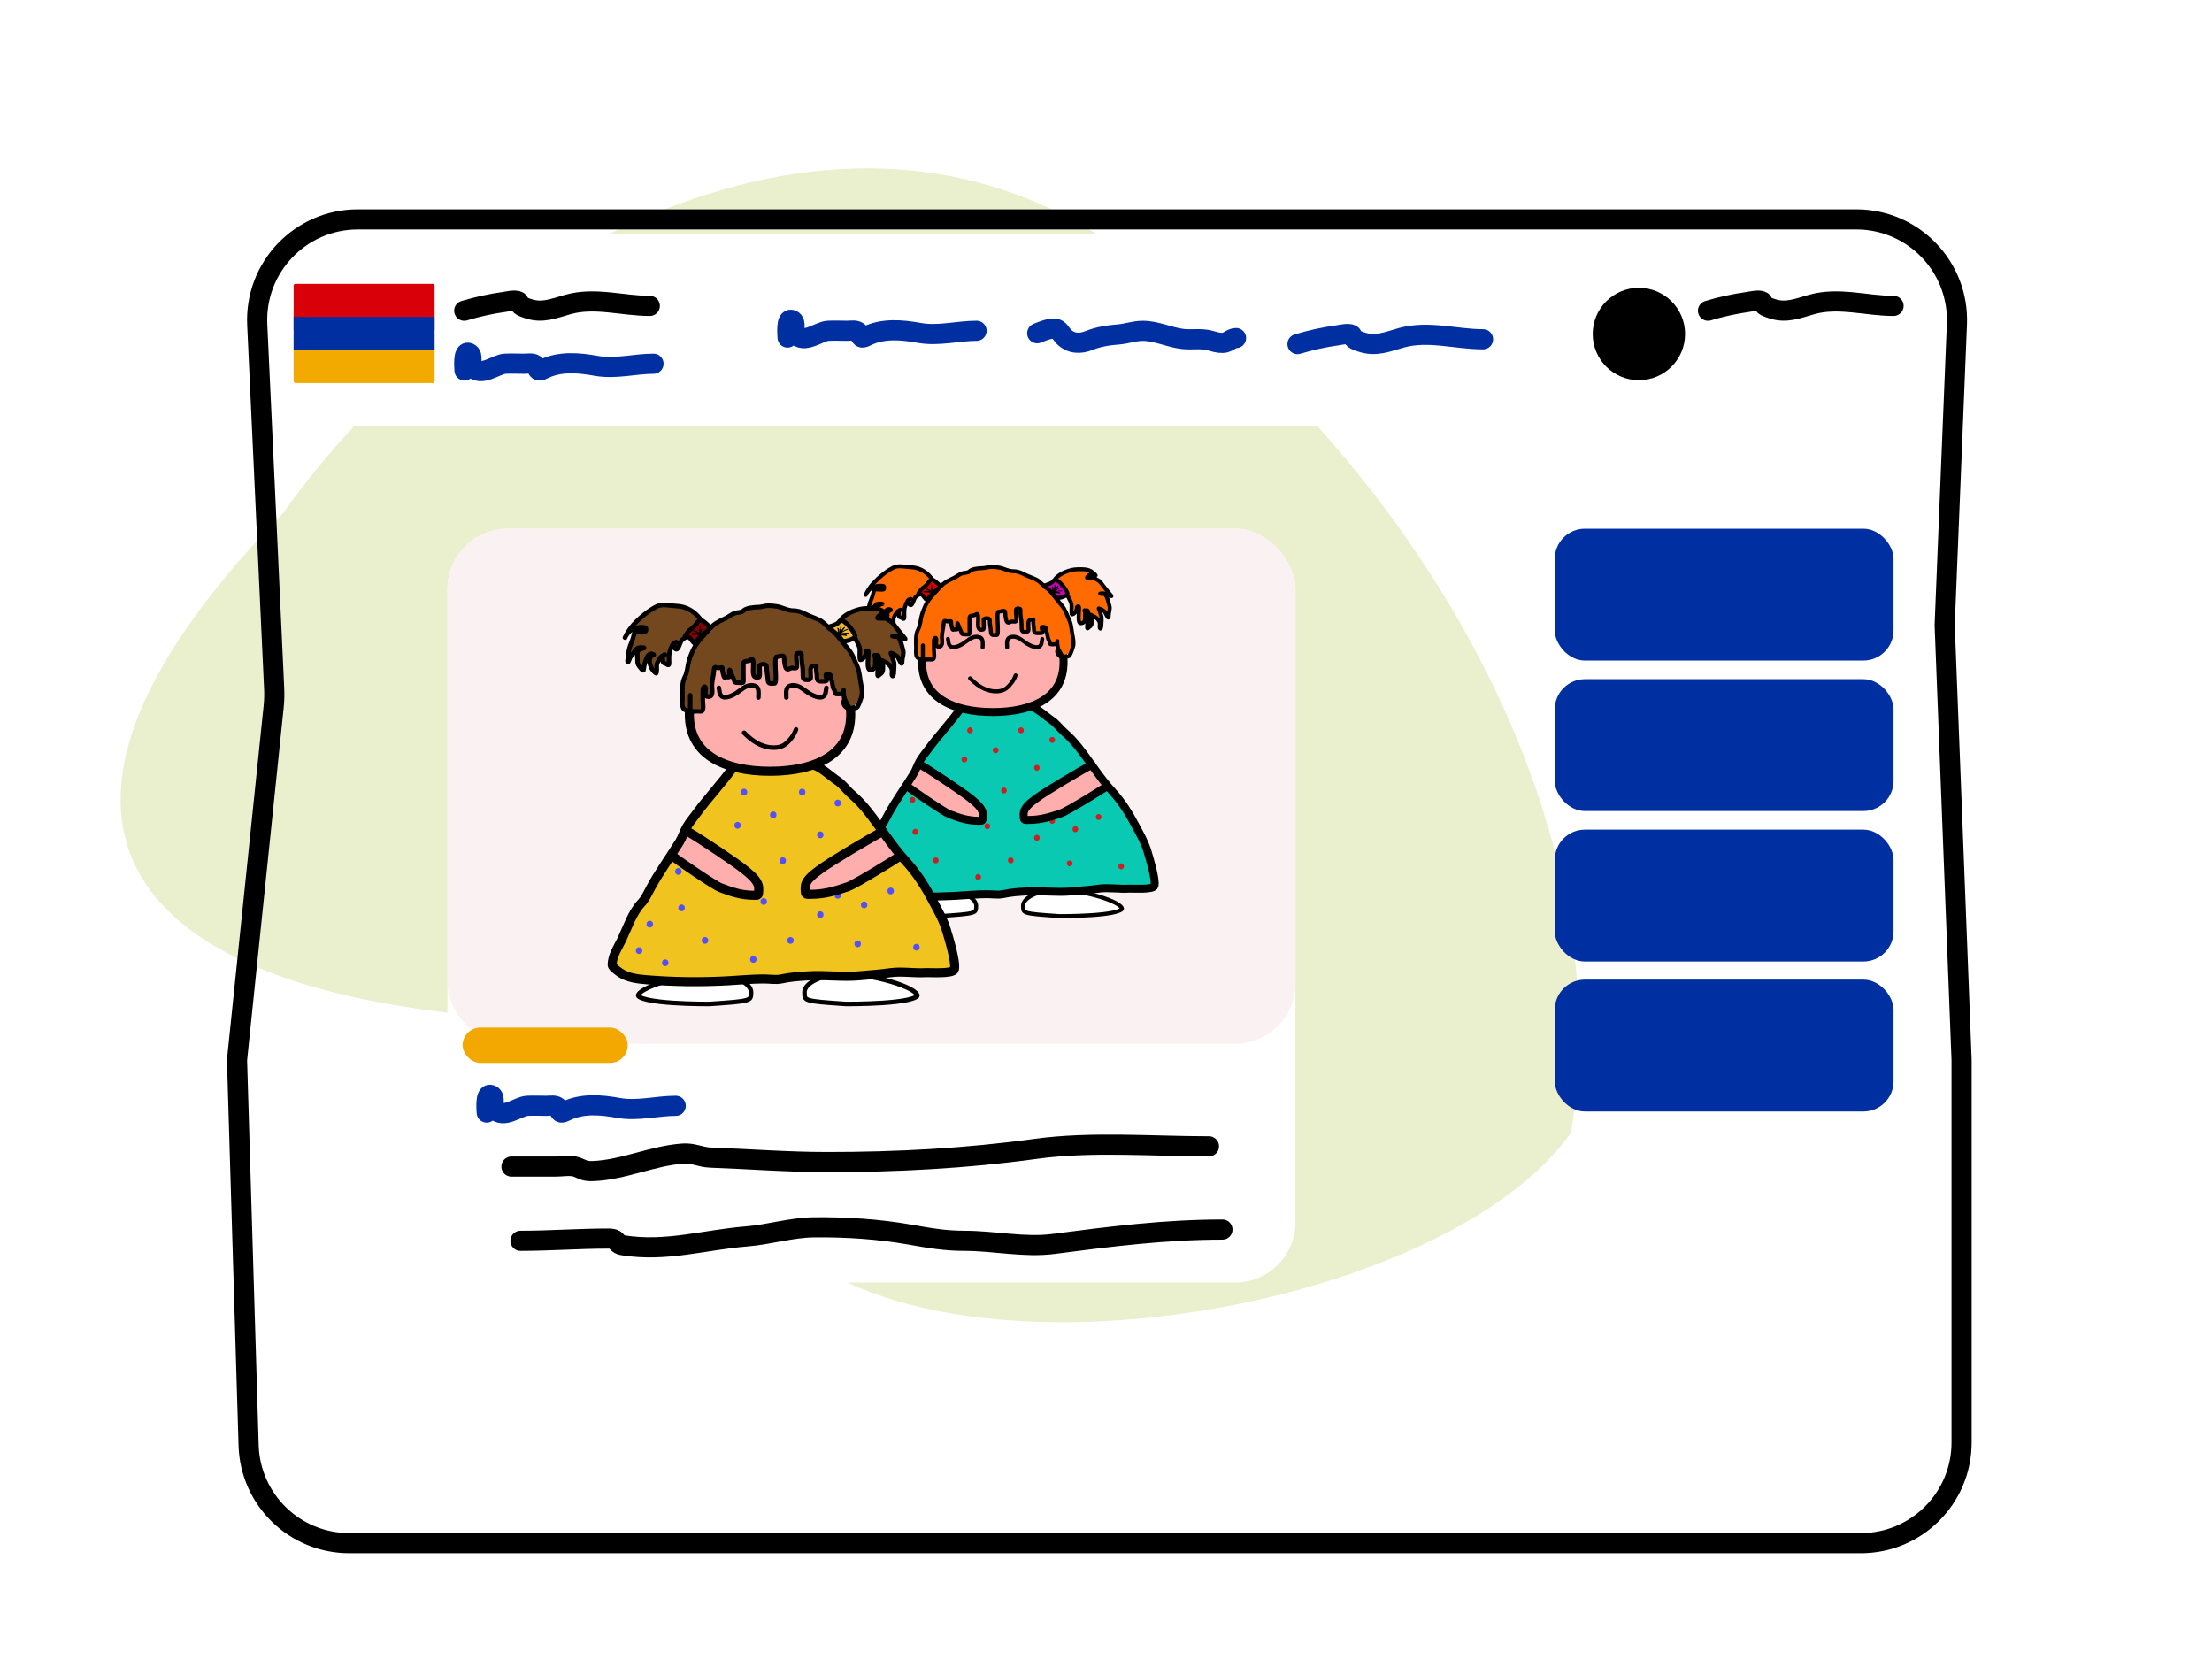 <svg width="264" height="199" viewBox="0 0 264 199" fill="none" xmlns="http://www.w3.org/2000/svg">
<mask id="mask0" style="mask-type:alpha" maskUnits="userSpaceOnUse" x="0" y="0" width="264" height="199">
<rect x="0.819" y="0.988" width="262.604" height="197.024" fill="#C4C4C4"/>
</mask>
<g mask="url(#mask0)">
<path d="M33.795 61.223C53.448 33.408 98.096 4.666 133.471 29.661C168.847 54.655 193.78 97.548 187.483 135.195C167.831 163.01 72.576 172.181 88.515 121.512C20.868 125.281 -7.859 103.954 33.795 61.223Z" fill="#BCCB5F" fill-opacity="0.31"/>
<g filter="url(#filter0_d)">
<path d="M32.241 32.05L39.051 26.701H225.22L233.325 32V49.611H31.336V37.296L32.241 32.05Z" fill="white"/>
</g>
<path d="M232.098 74.547L232.096 74.595L232.098 74.643L234.114 126.494V172.152C234.114 178.789 228.733 184.17 222.096 184.17H41.684C35.188 184.17 29.868 179.007 29.672 172.514L28.287 126.514L32.659 84.352C32.733 83.636 32.754 82.915 32.721 82.195L30.701 38.759C30.382 31.911 35.849 26.184 42.705 26.184H221.548C228.377 26.184 233.833 31.866 233.556 38.689L232.098 74.547Z" stroke="black" stroke-width="2.403"/>
<rect x="185.556" y="81.055" width="40.439" height="15.74" rx="3.605" fill="#002FA1"/>
<rect x="185.556" y="63.097" width="40.439" height="15.74" rx="3.605" fill="#002FA1"/>
<rect x="185.556" y="99.014" width="40.439" height="15.74" rx="3.605" fill="#002FA1"/>
<rect x="185.556" y="116.914" width="40.439" height="15.74" rx="3.605" fill="#002FA1"/>
<rect x="53.405" y="63.097" width="101.205" height="89.973" rx="7.21" fill="white"/>
<rect x="53.405" y="63.097" width="101.205" height="61.478" rx="7.21" fill="#FAF2F2"/>
<path d="M116.507 108.1C116.507 108.401 116.489 108.563 116.431 108.673C116.383 108.764 116.287 108.854 116.019 108.936C115.745 109.019 115.333 109.081 114.704 109.14C114.142 109.194 113.422 109.244 112.496 109.308C112.395 109.315 112.293 109.323 112.188 109.33L112.173 109.33L112.109 109.33C112.053 109.331 111.97 109.331 111.865 109.331C111.654 109.33 111.353 109.329 110.991 109.323C110.267 109.311 109.304 109.284 108.341 109.22C107.377 109.155 106.423 109.055 105.715 108.9C105.359 108.822 105.081 108.733 104.897 108.637C104.697 108.532 104.692 108.464 104.692 108.461C104.692 108.404 104.724 108.312 104.853 108.183C104.978 108.057 105.17 107.921 105.425 107.782C105.933 107.504 106.647 107.234 107.451 106.998C109.059 106.525 110.971 106.201 112.197 106.201C113.426 106.201 114.527 106.436 115.312 106.805C116.116 107.182 116.507 107.656 116.507 108.1Z" fill="white" stroke="black" stroke-width="0.475"/>
<path d="M122.097 108.1C122.097 108.401 122.115 108.563 122.173 108.673C122.221 108.764 122.317 108.854 122.585 108.936C122.859 109.019 123.271 109.081 123.9 109.14C124.462 109.194 125.183 109.244 126.109 109.308C126.209 109.315 126.311 109.323 126.416 109.33L126.431 109.33L126.495 109.33C126.551 109.331 126.634 109.331 126.739 109.331C126.95 109.33 127.251 109.329 127.613 109.323C128.337 109.311 129.3 109.284 130.263 109.22C131.228 109.155 132.181 109.055 132.889 108.9C133.245 108.822 133.523 108.733 133.707 108.637C133.907 108.532 133.912 108.464 133.912 108.461C133.912 108.404 133.88 108.312 133.752 108.183C133.626 108.057 133.434 107.921 133.179 107.782C132.671 107.504 131.957 107.234 131.153 106.998C129.545 106.525 127.633 106.201 126.407 106.201C125.178 106.201 124.077 106.436 123.292 106.805C122.488 107.182 122.097 107.656 122.097 108.1Z" fill="white" stroke="black" stroke-width="0.475"/>
<path d="M110.186 90.306L114.604 84.522L118.942 85.164L122.878 84.522L127.537 87.655L131.474 93.198L136.053 99.062L137.659 103.962V105.971H133.964L123.681 106.453L111.39 107.015H104.562L101.992 105.328L103.438 101.472L105.767 97.777L108.82 93.198L110.186 90.306Z" fill="#09C9B2"/>
<path d="M114.177 97.51L108.149 93.812L109.064 92.505L109.874 91.329L116.713 95.965L117.587 97.161L116.887 98.064L114.177 97.51Z" fill="#FFAEAE"/>
<path d="M126.936 79.033C126.936 81.165 126.023 82.621 124.543 83.567C123.036 84.531 120.909 84.982 118.493 84.982C116.078 84.982 113.951 84.531 112.443 83.567C110.964 82.621 110.05 81.165 110.05 79.033C110.05 74.733 113.799 71.191 118.493 71.191C123.188 71.191 126.936 74.733 126.936 79.033Z" fill="#FFAEAE" stroke="black" stroke-width="0.95"/>
<path d="M117.276 77.264C117.276 76.879 117.396 76.229 116.941 76.057C116.378 75.844 115.85 76.146 115.414 76.479C115.109 76.712 114.795 76.935 114.438 77.081C114.197 77.18 113.784 77.319 113.528 77.19C113.152 77.002 113.223 76.587 113.138 76.248" stroke="black" stroke-width="0.475" stroke-linecap="round"/>
<path d="M120.2 77.264C120.2 76.879 120.078 76.229 120.54 76.057C121.11 75.844 121.646 76.146 122.088 76.479C122.396 76.712 122.715 76.935 123.077 77.081C123.32 77.18 123.739 77.319 123.998 77.19C124.379 77.002 124.307 76.587 124.393 76.248" stroke="black" stroke-width="0.475" stroke-linecap="round"/>
<path d="M115.776 80.956C116.443 81.623 117.202 82.209 118.145 82.424C118.785 82.571 119.573 82.568 120.108 82.14C120.567 81.773 121.022 81.172 121.21 80.605" stroke="black" stroke-width="0.475" stroke-linecap="round"/>
<path d="M111.169 69.087L109.821 70.57L109.332 71.21L109.096 71.85L108.608 72.272L108.271 71.85L108.018 72.272L107.917 73.856L107.277 73.569L107.159 72.963L106.771 73.384L106.569 74.648L106.013 74.024L105.844 72.845L105.17 74.378L104.597 73.721V72.272L103.603 73.047L104.328 70.57L104.126 69.93L104.682 69.087L106.889 67.688H108.271L110.091 68.008L111.169 69.087Z" fill="#FF6B00"/>
<path d="M111.56 78.49V76.11L111.925 77.217L112.426 76.945V75.807L112.739 74.106H113.407L113.616 75.129H114.117L114.346 74.461L114.973 75.807L115.682 75.591L115.787 73.522L116.705 73.376L116.601 74.461L117.013 75.288L117.316 74.768L117.575 73.86H118.008L118.397 75.807H119.176V72.994L119.869 72.778L120.301 74.292L121.21 73.86V72.778L121.686 72.431L121.989 75.288H122.725V73.86H123.244L123.634 75.288L124.283 75.591V74.768H124.759L125.408 76.716H126.187L126.966 78.187L128.004 77.841V76.37L127.572 73.643L125.884 71.003L124.283 69.532L121.989 68.364L119.176 67.585L116.537 67.844L113.464 69.056L110.694 71.566L109.31 75.591L109.613 78.49H111.56Z" fill="#FF6B00"/>
<path d="M131.052 69.231L132.449 70.911H131.983L132.449 72.51L132.267 73.481L131.842 72.853H131.396V74.594L131.174 74.047L130.243 73.481L130.445 74.594L129.757 75.019L129.919 72.853L129.535 72.732L129.292 74.371L128.847 74.27L128.705 72.51L128.017 73.238L127.916 72.085L127.389 70.789L126.661 69.676L125.811 69.231L126.985 68.3L129.292 67.855L130.445 68.3L130.243 68.887L131.052 69.231Z" fill="#FF6B00"/>
<path d="M110.142 77.029C110.142 77.626 110.142 78.223 110.142 78.819C110.142 79.094 110.198 78.823 110.403 78.754C110.661 78.668 110.971 78.714 111.241 78.714C111.64 78.714 111.461 77.902 111.461 77.578C111.461 77.203 111.439 76.819 111.461 76.443C111.478 76.143 111.754 75.946 111.754 76.37C111.754 76.751 111.595 77.176 112.047 77.176C112.604 77.176 112.413 76.465 112.413 76.04C112.413 75.474 112.602 74.947 112.632 74.393C112.66 73.904 112.829 74.173 113.178 74.173C113.309 74.173 113.511 74.037 113.511 74.214C113.511 74.456 113.526 74.624 113.601 74.848C113.638 74.959 113.676 75.257 113.82 75.141C113.9 75.078 114.207 75.197 114.239 75.084C114.281 74.938 114.177 74.114 114.333 74.466C114.447 74.722 114.507 74.984 114.646 75.235C114.852 75.605 114.638 75.711 115.179 75.711C115.289 75.711 115.7 75.78 115.708 75.638C115.721 75.409 115.708 75.175 115.708 74.946C115.708 74.554 115.708 74.162 115.708 73.77C115.708 73.313 116.15 73.571 116.424 73.351C116.827 73.029 116.734 73.771 116.734 73.99C116.734 74.583 116.59 75.339 117.352 75.121C117.479 75.085 117.385 74.097 117.393 73.953C117.402 73.778 118.125 73.655 118.125 74.027C118.125 74.516 118.244 75.003 118.271 75.491C118.294 75.89 118.666 75.784 118.967 75.784C119.314 75.784 118.829 73.001 119.191 73.001C119.381 73.001 119.754 72.844 119.915 72.936C120.003 72.986 119.975 73.522 120.013 73.644C120.061 73.8 120.069 74.311 120.359 74.311C120.505 74.311 120.632 74.173 120.798 74.173C120.889 74.173 121.192 74.222 121.258 74.157C121.433 73.982 121.069 72.686 121.351 72.639C121.481 72.618 121.787 72.574 121.787 72.745C121.787 73.075 121.785 73.392 121.844 73.717C121.92 74.135 121.933 74.553 121.933 74.979C121.933 75.347 122.061 75.418 122.409 75.418C122.862 75.418 122.739 75.156 122.739 74.759C122.739 74.339 122.645 73.953 123.142 73.953C123.379 73.953 123.352 73.927 123.329 74.112C123.288 74.439 123.398 74.737 123.398 75.052C123.398 75.637 123.618 75.564 124.167 75.564C124.758 75.564 124.165 75.049 124.366 74.848C124.446 74.769 124.724 74.84 124.789 74.905C124.919 75.035 124.828 75.229 124.899 75.385C125.037 75.688 125.019 76.218 125.212 76.46C125.255 76.513 125.298 76.738 125.302 76.809C125.311 76.965 125.899 76.883 126.034 76.883C126.263 76.883 126.181 76.12 126.181 76.736C126.181 76.969 126.342 77.554 126.221 77.623C126.081 77.704 126.254 78.113 126.364 78.201C126.495 78.306 126.51 78.347 126.693 78.347C126.911 78.347 127.525 78.453 127.646 78.242C127.843 77.896 127.953 77.535 128.069 77.159C128.183 76.788 128.091 76.216 128.012 75.857C127.886 75.292 127.876 74.59 127.641 74.063C127.38 73.476 127.126 72.709 126.693 72.228C126.452 71.96 126.257 71.665 126.018 71.39C125.689 71.011 125.283 70.387 124.863 70.117C124.432 69.84 124.123 69.387 123.654 69.16C123.18 68.931 122.668 68.77 122.21 68.534C121.743 68.293 121.381 68.168 120.867 68.168C120.323 68.168 119.783 67.828 119.236 67.737C118.925 67.685 118.623 67.655 118.308 67.655C117.962 67.655 117.646 67.792 117.319 67.802C116.864 67.815 116.027 67.857 115.68 68.204C115.501 68.383 115.123 68.342 114.866 68.42C114.491 68.534 114.218 68.787 113.877 68.957C113.464 69.164 112.923 69.398 112.559 69.71C112.128 70.079 111.777 70.54 111.387 70.951C111.057 71.3 110.678 71.798 110.472 72.232C110.261 72.678 110.103 73.069 109.98 73.546C109.856 74.026 109.831 74.66 109.593 75.088C109.228 75.746 109.337 76.623 109.337 77.359C109.337 78.075 109.184 78.64 110.069 78.64" stroke="black" stroke-width="0.475" stroke-linecap="round"/>
<path d="M125.961 69.066C126.466 68.425 127.761 67.938 128.578 67.938C129.206 67.938 129.911 67.876 130.408 68.323C130.481 68.389 130.917 68.754 130.712 68.645C130.521 68.544 130.06 68.511 129.907 68.703C129.682 68.984 129.619 68.985 130.068 68.985C130.202 68.985 130.336 68.985 130.47 68.985C130.734 68.985 130.78 69.131 130.994 69.227C131.323 69.373 131.504 69.725 131.719 69.987C132.023 70.359 132.309 70.734 132.627 71.097C132.779 71.271 132.187 70.918 131.956 70.918C131.744 70.918 131.113 70.837 131.325 70.837C131.438 70.837 131.738 70.78 131.821 70.855C132.171 71.17 132.288 71.918 132.421 72.349C132.515 72.657 132.322 73.116 132.322 73.45C132.322 74.104 132.022 73.308 131.902 73.092C131.766 72.848 131.402 72.708 131.164 72.613C131.047 72.567 131.253 72.849 131.28 72.971C131.307 73.092 131.345 73.265 131.396 73.378C131.56 73.739 131.437 74.394 131.437 74.783C131.437 74.816 131.373 75.086 131.294 75.007C131.196 74.909 131.284 74.491 131.258 74.362C131.175 73.958 130.785 73.652 130.43 73.495C130.335 73.452 130.078 73.264 130.193 73.495C130.288 73.684 130.309 73.808 130.309 74.018C130.309 74.368 130.334 74.641 129.987 74.846C129.881 74.908 129.754 75.147 129.746 74.863C129.733 74.422 129.907 74.014 129.907 73.575C129.907 73.346 129.944 73.101 129.826 72.895C129.757 72.775 129.539 72.908 129.441 72.832C129.392 72.794 129.502 73.091 129.504 73.154C129.51 73.327 129.504 73.501 129.504 73.674C129.504 74.081 129.425 74.38 128.981 74.38C128.585 74.38 128.779 73.091 128.779 72.752C128.779 72.659 128.835 72.375 128.699 72.367C128.457 72.353 128.559 72.597 128.497 72.77C128.427 72.967 128.192 73.325 127.938 73.325C127.852 73.325 127.894 72.438 127.894 72.287C127.894 71.891 127.58 71.418 127.41 71.079" stroke="black" stroke-width="0.475" stroke-linecap="round"/>
<path d="M125.986 69.09L127.389 70.745L127.331 71.161L126.121 71.383L124.767 69.913L125.986 69.09Z" fill="#CF00BA"/>
<path d="M124.673 69.871C124.932 69.769 125.461 69.65 125.639 69.428C125.837 69.18 125.948 69.122 126.22 69.307C126.675 69.616 127.166 70.247 127.392 70.757C127.559 71.131 126.182 71.517 126.059 71.32C125.805 70.914 125.105 70.248 124.673 70.032" stroke="black" stroke-width="0.475" stroke-linecap="round"/>
<path d="M125.686 70.598C125.72 70.499 125.794 70.415 125.841 70.322C125.897 70.209 125.918 70.091 125.927 69.966C125.93 69.925 125.93 69.885 125.93 69.844C125.93 69.837 125.924 69.821 125.924 69.838" stroke="black" stroke-width="0.095" stroke-linecap="round"/>
<path d="M125.715 70.621C125.844 70.444 125.996 70.284 126.13 70.111C126.139 70.099 126.257 69.932 126.261 69.936" stroke="black" stroke-width="0.095" stroke-linecap="round"/>
<path d="M125.739 70.615C126.015 70.417 126.298 70.22 126.627 70.122" stroke="black" stroke-width="0.095" stroke-linecap="round"/>
<path d="M125.774 70.592C125.85 70.588 125.927 70.575 126.003 70.566C126.157 70.548 126.311 70.532 126.466 70.525C126.552 70.521 126.639 70.522 126.725 70.522" stroke="black" stroke-width="0.095" stroke-linecap="round"/>
<path d="M125.768 70.627C125.928 70.624 126.077 70.644 126.23 70.693C126.302 70.716 126.384 70.739 126.447 70.783" stroke="black" stroke-width="0.095" stroke-linecap="round"/>
<path d="M125.686 70.569C125.673 70.48 125.682 70.388 125.68 70.298C125.68 70.262 125.687 70.202 125.669 70.168C125.664 70.16 125.658 70.156 125.655 70.145C125.65 70.129 125.647 70.076 125.634 70.07" stroke="black" stroke-width="0.095" stroke-linecap="round"/>
<path d="M111.144 68.985C110.534 68.232 109.733 67.733 108.728 67.697C108.082 67.674 107.246 67.431 106.635 67.737C105.776 68.166 104.875 68.919 104.228 69.625C103.839 70.049 103.559 70.484 103.315 70.998C103.185 71.274 103.397 70.831 103.45 70.757C103.628 70.504 103.768 70.301 104.058 70.148C104.426 69.954 105.05 69.838 105.463 69.956C105.542 69.979 105.511 70.208 105.507 70.273C105.498 70.43 104.99 70.354 104.881 70.354C104.676 70.354 104.363 70.267 104.3 70.519C104.214 70.861 104.111 71.249 103.973 71.571C103.768 72.049 103.655 72.502 103.655 73.016C103.655 73.19 103.481 73.539 103.655 73.539C103.683 73.539 103.837 73.075 103.897 73.011C104.169 72.724 104.297 72.383 104.604 72.108C104.679 72.04 105.337 71.99 105.337 72.085C105.337 72.102 104.676 72.209 104.626 72.484C104.578 72.751 104.622 73.061 104.622 73.334C104.622 73.657 104.635 73.77 104.827 74.018C104.888 74.095 105.248 74.596 105.266 74.362C105.303 73.884 105.463 73.354 105.686 72.931C105.753 72.805 105.935 72.713 106.071 72.694C106.156 72.682 106.46 72.791 106.268 72.846C105.698 73.009 105.882 73.792 106.089 74.183C106.171 74.338 106.408 74.647 106.554 74.72C106.682 74.784 106.635 74.072 106.635 73.937C106.635 73.653 106.882 73.298 107.037 73.074C107.178 72.872 107.534 72.77 107.48 72.77C107.177 72.77 107.279 73.243 107.279 73.45C107.279 73.724 107.516 73.652 107.7 73.799C108.017 74.052 107.923 73.544 107.923 73.334C107.923 72.965 107.918 72.672 108.044 72.322C108.127 72.092 108.266 71.679 108.487 71.544C108.534 71.516 108.79 71.435 108.612 71.486C108.425 71.539 108.451 72.044 108.55 72.144C108.902 72.496 109.015 71.546 109.252 71.284C109.458 71.057 109.686 70.962 109.936 70.837" stroke="black" stroke-width="0.475" stroke-linecap="round"/>
<path d="M111.287 69.159L112.195 69.915L110.732 71.694L109.846 70.787L111.287 69.159Z" fill="#DC0000"/>
<path d="M112.272 69.951C112.142 69.853 111.334 69.027 111.162 69.164C110.964 69.322 110.779 69.552 110.625 69.75C110.429 70.002 110.007 70.215 109.856 70.479C109.731 70.698 109.407 70.918 109.775 70.918C110.148 70.918 110.268 71.285 110.482 71.499C110.741 71.758 110.793 71.398 110.947 71.2C111.1 71.003 111.453 70.635 111.663 70.515C111.861 70.402 111.996 70.162 112.191 70.032" stroke="black" stroke-width="0.475" stroke-linecap="round"/>
<path d="M111.187 70.703C111.039 70.7 110.89 70.674 110.743 70.659C110.606 70.645 110.469 70.624 110.331 70.624C110.32 70.624 110.217 70.627 110.237 70.618C110.271 70.604 110.316 70.599 110.351 70.591C110.526 70.548 110.702 70.549 110.881 70.555C110.947 70.557 111.014 70.556 111.076 70.58C111.107 70.593 111.135 70.61 111.164 70.624C111.168 70.626 111.238 70.656 111.21 70.656C111.16 70.656 111.111 70.657 111.061 70.65C110.955 70.635 110.858 70.61 110.75 70.61C110.683 70.61 110.617 70.614 110.551 70.627C110.513 70.634 110.475 70.636 110.438 70.644C110.419 70.648 110.36 70.694 110.349 70.683" stroke="black" stroke-width="0.095" stroke-linecap="round"/>
<path d="M111.18 70.61C110.965 70.5 110.766 70.358 110.527 70.304C110.518 70.302 110.473 70.294 110.504 70.294C110.555 70.294 110.603 70.301 110.653 70.312C110.822 70.349 110.953 70.416 111.064 70.548C111.09 70.578 111.114 70.61 111.154 70.624" stroke="black" stroke-width="0.095" stroke-linecap="round"/>
<path d="M111.154 70.624C111.154 70.508 111.154 70.392 111.154 70.277C111.154 70.148 111.152 70.016 111.193 69.891C111.195 69.887 111.22 69.822 111.22 69.843C111.22 69.907 111.194 69.968 111.18 70.03C111.15 70.167 111.121 70.318 111.157 70.456C111.164 70.484 111.168 70.518 111.181 70.544C111.193 70.568 111.197 70.493 111.198 70.481C111.207 70.398 111.237 70.323 111.272 70.248C111.292 70.205 111.31 70.156 111.345 70.123C111.358 70.11 111.338 70.175 111.335 70.182C111.319 70.228 111.305 70.275 111.29 70.322C111.264 70.407 111.226 70.497 111.226 70.587C111.226 70.636 111.22 70.617 111.22 70.577" stroke="black" stroke-width="0.095" stroke-linecap="round"/>
<path d="M125.638 70.474C125.638 70.416 125.638 70.359 125.638 70.302C125.638 70.278 125.641 70.253 125.634 70.23C125.626 70.201 125.621 70.171 125.614 70.142C125.603 70.102 125.596 70.064 125.587 70.024C125.583 70.004 125.589 70.023 125.594 70.03C125.611 70.055 125.634 70.076 125.652 70.099C125.664 70.115 125.678 70.127 125.678 70.147C125.678 70.162 125.678 70.178 125.678 70.193" stroke="black" stroke-width="0.095" stroke-linecap="round"/>
<path d="M125.758 70.412C125.778 70.34 125.824 70.278 125.843 70.206C125.85 70.179 125.853 70.153 125.86 70.127C125.871 70.088 125.881 70.052 125.886 70.013C125.889 69.989 125.887 69.964 125.891 69.94C125.895 69.92 125.9 69.9 125.9 69.88C125.9 69.873 125.897 69.861 125.904 69.858" stroke="black" stroke-width="0.095" stroke-linecap="round"/>
<path d="M125.856 70.445C125.886 70.393 125.923 70.351 125.964 70.307C126.016 70.25 126.066 70.192 126.112 70.131C126.15 70.081 126.183 70.021 126.228 69.978C126.243 69.965 126.257 69.947 126.276 69.939C126.28 69.937 126.269 69.953 126.268 69.955C126.251 69.981 126.232 70.006 126.213 70.031C126.155 70.111 126.095 70.19 126.047 70.278C126.021 70.326 125.99 70.377 125.951 70.416" stroke="black" stroke-width="0.095" stroke-linecap="round"/>
<path d="M125.802 70.715C125.916 70.695 126.031 70.693 126.147 70.693C126.212 70.693 126.282 70.689 126.344 70.712C126.367 70.721 126.389 70.733 126.41 70.744" stroke="black" stroke-width="0.095" stroke-linecap="round"/>
<path d="M125.882 70.744C125.986 70.743 126.091 70.735 126.195 70.733C126.245 70.733 126.295 70.733 126.344 70.733C126.375 70.733 126.406 70.733 126.436 70.74C126.458 70.746 126.474 70.759 126.494 70.766" stroke="black" stroke-width="0.095" stroke-linecap="round"/>
<path d="M110.031 91.381C111.045 91.957 114.969 94.566 115.865 95.315C116.355 95.724 117.182 96.35 117.29 97.051C117.324 97.27 117.303 97.518 117.294 97.74C117.283 98.027 116.986 97.957 116.775 97.957C115.533 97.957 114.45 97.611 113.301 97.16C112.58 96.877 109.044 94.424 108.436 93.969" stroke="black" stroke-width="0.95" stroke-linecap="round"/>
<path d="M125.666 97.41L132.395 93.712L131.373 92.405L130.469 91.229L122.835 95.865L121.859 97.061L122.64 97.964L125.666 97.41Z" fill="#FFAEAE"/>
<path d="M114.623 84.599C113.415 86.267 111.988 87.774 110.761 89.441C110.434 89.885 110.068 90.321 109.787 90.797C109.488 91.303 109.333 91.873 109.018 92.382C107.995 94.038 106.832 95.616 105.919 97.339C105.666 97.818 105.415 98.361 105.036 98.762C104.086 99.764 103.573 101.344 102.99 102.575C102.603 103.391 101.93 104.36 101.985 105.298C101.996 105.486 102.665 105.96 102.802 106.055C103.592 106.604 104.649 106.723 105.58 106.799C108.356 107.029 111.302 107.062 114.09 106.908C115.346 106.839 116.577 106.715 117.837 106.715C118.441 106.715 119.079 106.835 119.665 106.715C120.779 106.486 121.413 106.46 122.546 106.388C124.213 106.281 126.112 106.544 127.778 106.388C129.125 106.262 129.806 106.243 131.152 106.055C132.252 105.901 133.661 106.131 134.767 106.055C135.157 106.028 137.659 106.218 137.783 105.71C137.972 104.935 137.181 102.375 136.95 101.606C136.631 100.544 136.06 99.54 135.54 98.568C134.747 97.087 133.905 95.703 132.762 94.458C131.231 92.791 130.09 90.885 128.683 89.126C128.203 88.527 127.626 87.904 127.042 87.407C126.53 86.971 126.074 86.319 125.517 85.961C124.99 85.622 123.79 84.527 123.174 84.39C122.888 84.327 123.48 84.473 123.365 84.243" stroke="black" stroke-width="0.95" stroke-linecap="round"/>
<ellipse cx="105.911" cy="100.98" rx="0.337" ry="0.356" fill="#C92121"/>
<ellipse cx="125.583" cy="97.964" rx="0.337" ry="0.356" fill="#C92121"/>
<ellipse cx="125.583" cy="88.308" rx="0.337" ry="0.356" fill="#C92121"/>
<ellipse cx="123.753" cy="99.989" rx="0.337" ry="0.356" fill="#C92121"/>
<ellipse cx="108.902" cy="95.463" rx="0.337" ry="0.356" fill="#C92121"/>
<ellipse cx="116.745" cy="104.667" rx="0.337" ry="0.356" fill="#C92121"/>
<ellipse cx="104.791" cy="103.749" rx="0.337" ry="0.356" fill="#C92121"/>
<ellipse cx="127.668" cy="103.038" rx="0.337" ry="0.356" fill="#C92121"/>
<ellipse cx="131.118" cy="97.509" rx="0.337" ry="0.356" fill="#C92121"/>
<ellipse cx="119.825" cy="94.341" rx="0.337" ry="0.356" fill="#C92121"/>
<ellipse cx="123.753" cy="91.636" rx="0.337" ry="0.356" fill="#C92121"/>
<ellipse cx="118.83" cy="89.543" rx="0.337" ry="0.356" fill="#C92121"/>
<ellipse cx="115.772" cy="87.164" rx="0.337" ry="0.356" fill="#C92121"/>
<ellipse cx="121.859" cy="87.164" rx="0.337" ry="0.356" fill="#C92121"/>
<ellipse cx="133.813" cy="103.393" rx="0.337" ry="0.356" fill="#C92121"/>
<ellipse cx="128.341" cy="98.962" rx="0.337" ry="0.356" fill="#C92121"/>
<ellipse cx="120.634" cy="102.682" rx="0.337" ry="0.356" fill="#C92121"/>
<ellipse cx="117.834" cy="98.607" rx="0.337" ry="0.356" fill="#C92121"/>
<ellipse cx="107.528" cy="105.022" rx="0.337" ry="0.356" fill="#C92121"/>
<ellipse cx="115.098" cy="90.64" rx="0.337" ry="0.356" fill="#C92121"/>
<ellipse cx="111.689" cy="102.682" rx="0.337" ry="0.356" fill="#C92121"/>
<ellipse cx="109.238" cy="99.278" rx="0.337" ry="0.356" fill="#C92121"/>
<path d="M130.294 91.281C129.162 91.857 124.782 94.466 123.781 95.215C123.235 95.624 122.311 96.25 122.191 96.951C122.153 97.171 122.176 97.418 122.186 97.64C122.198 97.927 122.53 97.857 122.766 97.857C124.152 97.857 125.361 97.511 126.644 97.06C127.448 96.777 131.396 94.324 132.074 93.869" stroke="black" stroke-width="0.95" stroke-linecap="round"/>
<path d="M89.638 118.413C89.638 118.757 89.617 118.942 89.55 119.067C89.496 119.171 89.387 119.273 89.08 119.367C88.768 119.461 88.298 119.532 87.581 119.6C86.939 119.661 86.118 119.718 85.062 119.792C84.948 119.8 84.831 119.808 84.711 119.816L84.694 119.816L84.621 119.817C84.557 119.817 84.463 119.817 84.342 119.817C84.102 119.817 83.758 119.815 83.346 119.808C82.521 119.795 81.422 119.764 80.324 119.691C79.224 119.617 78.136 119.503 77.328 119.326C76.922 119.237 76.605 119.136 76.396 119.026C76.167 118.906 76.162 118.829 76.162 118.826C76.162 118.76 76.199 118.655 76.345 118.508C76.488 118.364 76.707 118.21 76.998 118.051C77.577 117.734 78.392 117.426 79.308 117.157C81.142 116.618 83.323 116.248 84.722 116.248C86.123 116.248 87.379 116.516 88.274 116.936C89.191 117.366 89.638 117.907 89.638 118.413Z" fill="white" stroke="black" stroke-width="0.542"/>
<path d="M96.012 118.413C96.012 118.757 96.034 118.942 96.1 119.067C96.154 119.171 96.263 119.273 96.57 119.367C96.882 119.461 97.352 119.532 98.069 119.6C98.711 119.661 99.532 119.718 100.588 119.792C100.702 119.8 100.819 119.808 100.939 119.816L100.956 119.816L101.029 119.817C101.093 119.817 101.187 119.817 101.308 119.817C101.548 119.817 101.892 119.815 102.304 119.808C103.129 119.795 104.228 119.764 105.326 119.691C106.427 119.617 107.514 119.503 108.322 119.326C108.728 119.237 109.045 119.136 109.254 119.026C109.483 118.906 109.489 118.829 109.489 118.826C109.489 118.76 109.451 118.655 109.305 118.508C109.162 118.364 108.943 118.21 108.653 118.051C108.073 117.734 107.258 117.426 106.342 117.157C104.508 116.618 102.327 116.248 100.929 116.248C99.527 116.248 98.271 116.516 97.376 116.936C96.459 117.366 96.012 117.907 96.012 118.413Z" fill="white" stroke="black" stroke-width="0.542"/>
<path d="M82.427 98.118L87.466 91.522L92.414 92.255L96.904 91.522L102.218 95.095L106.707 101.417L111.93 108.105L113.762 113.694V115.985H109.547L97.82 116.535L83.802 117.176H76.014L73.082 115.252L74.731 110.854L77.388 106.639L80.87 101.417L82.427 98.118Z" fill="#F1C31F"/>
<path d="M86.979 106.336L80.104 102.118L81.148 100.627L82.072 99.285L89.872 104.574L90.869 105.937L90.071 106.967L86.979 106.336Z" fill="#FFAEAE"/>
<path d="M101.532 85.261C101.532 87.693 100.49 89.354 98.803 90.433C97.084 91.532 94.658 92.047 91.903 92.047C89.147 92.047 86.722 91.532 85.002 90.433C83.315 89.354 82.273 87.693 82.273 85.261C82.273 80.357 86.548 76.318 91.903 76.318C97.257 76.318 101.532 80.357 101.532 85.261Z" fill="#FFAEAE" stroke="black" stroke-width="1.084"/>
<path d="M90.514 83.244C90.514 82.804 90.651 82.063 90.132 81.867C89.49 81.624 88.887 81.969 88.39 82.349C88.043 82.614 87.684 82.869 87.277 83.035C87.003 83.148 86.532 83.306 86.24 83.16C85.811 82.946 85.892 82.472 85.795 82.085" stroke="black" stroke-width="0.542" stroke-linecap="round"/>
<path d="M93.85 83.244C93.85 82.804 93.71 82.063 94.237 81.867C94.887 81.624 95.498 81.969 96.002 82.349C96.354 82.614 96.717 82.869 97.13 83.035C97.408 83.148 97.885 83.306 98.181 83.16C98.616 82.946 98.534 82.472 98.632 82.085" stroke="black" stroke-width="0.542" stroke-linecap="round"/>
<path d="M88.803 87.455C89.564 88.215 90.43 88.884 91.505 89.13C92.235 89.296 93.134 89.294 93.744 88.805C94.267 88.387 94.786 87.701 95.002 87.055" stroke="black" stroke-width="0.542" stroke-linecap="round"/>
<path d="M83.549 73.918L82.012 75.609L81.454 76.339L81.185 77.07L80.628 77.55L80.243 77.07L79.955 77.55L79.84 79.357L79.11 79.03L78.975 78.338L78.533 78.819L78.302 80.26L77.668 79.549L77.476 78.204L76.707 79.953L76.054 79.203V77.55L74.92 78.434L75.746 75.609L75.516 74.879L76.15 73.918L78.668 72.323H80.243L82.319 72.688L83.549 73.918Z" fill="#74481F"/>
<path d="M83.995 84.642V81.928L84.411 83.19L84.982 82.881V81.582L85.339 79.642H86.101L86.339 80.809H86.911L87.173 80.047L87.887 81.582L88.697 81.335L88.816 78.976L89.864 78.809L89.745 80.047L90.214 80.99L90.559 80.397L90.856 79.361H91.349L91.793 81.582H92.682V78.374L93.471 78.127L93.965 79.855L95.001 79.361V78.127L95.544 77.732L95.89 80.99H96.729V79.361H97.321L97.765 80.99L98.506 81.335V80.397H99.049L99.789 82.619H100.677L101.566 84.297L102.75 83.902V82.224L102.257 79.114L100.332 76.103L98.506 74.425L95.89 73.093L92.682 72.204L89.671 72.501L86.167 73.882L83.008 76.745L81.428 81.335L81.774 84.642H83.995Z" fill="#74481F"/>
<path d="M106.227 74.082L107.819 75.998H107.289L107.819 77.821L107.612 78.929L107.127 78.214H106.619V80.199L106.365 79.576L105.303 78.929L105.534 80.199L104.75 80.683L104.934 78.214L104.496 78.075L104.219 79.945L103.711 79.829L103.549 77.821L102.764 78.652L102.649 77.337L102.049 75.859L101.218 74.59L100.248 74.082L101.587 73.02L104.219 72.512L105.534 73.02L105.303 73.689L106.227 74.082Z" fill="#74481F"/>
<path d="M82.378 82.976C82.378 83.657 82.378 84.337 82.378 85.018C82.378 85.331 82.442 85.022 82.675 84.944C82.97 84.845 83.323 84.897 83.631 84.897C84.086 84.897 83.882 83.972 83.882 83.603C83.882 83.174 83.856 82.736 83.882 82.308C83.902 81.965 84.216 81.741 84.216 82.224C84.216 82.659 84.035 83.143 84.55 83.143C85.186 83.143 84.968 82.332 84.968 81.849C84.968 81.202 85.183 80.601 85.218 79.969C85.249 79.412 85.442 79.719 85.84 79.719C85.99 79.719 86.22 79.564 86.22 79.765C86.22 80.041 86.237 80.232 86.323 80.489C86.364 80.615 86.408 80.955 86.573 80.823C86.664 80.75 87.014 80.886 87.051 80.758C87.099 80.591 86.98 79.652 87.158 80.053C87.287 80.344 87.356 80.644 87.515 80.93C87.749 81.351 87.506 81.473 88.123 81.473C88.248 81.473 88.717 81.552 88.726 81.389C88.741 81.128 88.726 80.862 88.726 80.6C88.726 80.153 88.726 79.706 88.726 79.259C88.726 78.737 89.23 79.031 89.543 78.781C90.003 78.413 89.895 79.26 89.895 79.51C89.895 80.186 89.732 81.048 90.601 80.8C90.745 80.758 90.638 79.631 90.647 79.468C90.658 79.268 91.483 79.128 91.483 79.552C91.483 80.11 91.619 80.665 91.65 81.222C91.675 81.677 92.099 81.556 92.443 81.556C92.838 81.556 92.286 78.382 92.698 78.382C92.915 78.382 93.34 78.203 93.524 78.308C93.624 78.365 93.593 78.976 93.636 79.115C93.69 79.293 93.7 79.876 94.03 79.876C94.198 79.876 94.342 79.719 94.531 79.719C94.635 79.719 94.981 79.775 95.056 79.7C95.255 79.5 94.841 78.023 95.162 77.969C95.311 77.944 95.659 77.894 95.659 78.09C95.659 78.466 95.656 78.828 95.724 79.199C95.811 79.675 95.826 80.151 95.826 80.637C95.826 81.058 95.971 81.138 96.369 81.138C96.886 81.138 96.745 80.84 96.745 80.387C96.745 79.908 96.637 79.468 97.204 79.468C97.475 79.468 97.444 79.437 97.418 79.649C97.371 80.021 97.496 80.362 97.496 80.721C97.496 81.388 97.748 81.306 98.374 81.306C99.048 81.306 98.372 80.718 98.601 80.489C98.692 80.398 99.009 80.48 99.084 80.554C99.232 80.702 99.128 80.923 99.209 81.101C99.366 81.447 99.346 82.051 99.566 82.326C99.615 82.388 99.663 82.644 99.668 82.725C99.679 82.903 100.349 82.809 100.503 82.809C100.764 82.809 100.671 81.939 100.671 82.642C100.671 82.908 100.855 83.575 100.717 83.654C100.556 83.745 100.754 84.212 100.879 84.312C101.029 84.433 101.046 84.48 101.255 84.48C101.503 84.48 102.203 84.6 102.341 84.359C102.566 83.965 102.692 83.553 102.824 83.125C102.954 82.702 102.85 82.049 102.759 81.64C102.615 80.994 102.603 80.194 102.336 79.593C102.039 78.923 101.749 78.049 101.255 77.501C100.98 77.195 100.757 76.858 100.485 76.545C100.109 76.113 99.646 75.4 99.167 75.092C98.675 74.776 98.324 74.26 97.789 74.002C97.248 73.74 96.664 73.556 96.141 73.287C95.609 73.013 95.197 72.869 94.61 72.869C93.989 72.869 93.373 72.481 92.749 72.377C92.395 72.319 92.051 72.285 91.691 72.285C91.296 72.285 90.937 72.441 90.564 72.452C90.045 72.467 89.09 72.515 88.694 72.911C88.489 73.115 88.058 73.068 87.766 73.157C87.337 73.287 87.026 73.575 86.638 73.77C86.167 74.005 85.55 74.272 85.135 74.628C84.643 75.05 84.242 75.575 83.798 76.043C83.421 76.442 82.989 77.01 82.754 77.505C82.513 78.014 82.333 78.459 82.192 79.004C82.052 79.552 82.023 80.274 81.752 80.763C81.335 81.513 81.459 82.513 81.459 83.352C81.459 84.169 81.285 84.814 82.295 84.814" stroke="black" stroke-width="0.542" stroke-linecap="round"/>
<path d="M100.42 73.893C100.995 73.163 102.472 72.608 103.405 72.608C104.121 72.608 104.925 72.537 105.491 73.046C105.575 73.121 106.073 73.538 105.838 73.414C105.621 73.298 105.095 73.261 104.92 73.48C104.664 73.8 104.592 73.802 105.104 73.802C105.257 73.802 105.41 73.802 105.563 73.802C105.864 73.802 105.916 73.969 106.16 74.077C106.535 74.244 106.742 74.645 106.986 74.944C107.334 75.369 107.66 75.796 108.022 76.21C108.196 76.409 107.521 76.006 107.257 76.006C107.015 76.006 106.296 75.914 106.537 75.914C106.666 75.914 107.009 75.849 107.104 75.934C107.503 76.293 107.636 77.146 107.788 77.638C107.895 77.989 107.675 78.513 107.675 78.894C107.675 79.64 107.333 78.733 107.196 78.486C107.041 78.207 106.625 78.048 106.354 77.939C106.221 77.886 106.455 78.208 106.486 78.348C106.517 78.486 106.561 78.683 106.619 78.812C106.806 79.223 106.665 79.97 106.665 80.414C106.665 80.452 106.592 80.76 106.502 80.669C106.39 80.558 106.491 80.081 106.461 79.934C106.367 79.474 105.922 79.125 105.517 78.945C105.409 78.897 105.115 78.682 105.247 78.945C105.354 79.16 105.379 79.302 105.379 79.542C105.379 79.941 105.407 80.253 105.012 80.486C104.891 80.557 104.746 80.83 104.736 80.506C104.722 80.003 104.92 79.537 104.92 79.037C104.92 78.776 104.962 78.496 104.828 78.261C104.75 78.124 104.5 78.276 104.389 78.189C104.333 78.146 104.458 78.485 104.461 78.557C104.468 78.754 104.461 78.952 104.461 79.149C104.461 79.613 104.371 79.955 103.864 79.955C103.412 79.955 103.634 78.485 103.634 78.098C103.634 77.991 103.698 77.668 103.542 77.659C103.267 77.643 103.383 77.921 103.313 78.118C103.233 78.343 102.965 78.751 102.675 78.751C102.577 78.751 102.624 77.74 102.624 77.567C102.624 77.116 102.266 76.577 102.073 76.189" stroke="black" stroke-width="0.542" stroke-linecap="round"/>
<path d="M100.448 73.921L102.049 75.808L101.982 76.283L100.603 76.537L99.058 74.859L100.448 73.921Z" fill="#F0BA2E"/>
<path d="M98.95 74.812C99.247 74.696 99.85 74.56 100.052 74.307C100.278 74.024 100.405 73.957 100.716 74.169C101.234 74.521 101.794 75.241 102.052 75.822C102.242 76.249 100.672 76.69 100.532 76.465C100.242 76.001 99.444 75.242 98.95 74.996" stroke="black" stroke-width="0.542" stroke-linecap="round"/>
<path d="M100.107 75.641C100.145 75.528 100.229 75.432 100.282 75.326C100.347 75.197 100.371 75.063 100.381 74.92C100.385 74.874 100.385 74.828 100.385 74.781C100.385 74.773 100.378 74.755 100.378 74.774" stroke="black" stroke-width="0.108" stroke-linecap="round"/>
<path d="M100.14 75.667C100.287 75.465 100.46 75.283 100.612 75.085C100.623 75.072 100.758 74.882 100.762 74.886" stroke="black" stroke-width="0.108" stroke-linecap="round"/>
<path d="M100.166 75.66C100.482 75.435 100.804 75.21 101.179 75.098" stroke="black" stroke-width="0.108" stroke-linecap="round"/>
<path d="M100.206 75.634C100.294 75.63 100.381 75.615 100.468 75.605C100.643 75.584 100.819 75.566 100.996 75.558C101.094 75.553 101.193 75.555 101.291 75.555" stroke="black" stroke-width="0.108" stroke-linecap="round"/>
<path d="M100.199 75.674C100.382 75.671 100.552 75.694 100.727 75.749C100.809 75.775 100.903 75.802 100.974 75.853" stroke="black" stroke-width="0.108" stroke-linecap="round"/>
<path d="M100.107 75.608C100.091 75.506 100.101 75.401 100.1 75.299C100.099 75.258 100.108 75.189 100.087 75.151C100.081 75.141 100.074 75.137 100.071 75.124C100.065 75.106 100.062 75.046 100.047 75.038" stroke="black" stroke-width="0.108" stroke-linecap="round"/>
<path d="M83.521 73.802C82.825 72.942 81.912 72.373 80.766 72.332C80.028 72.306 79.075 72.029 78.378 72.378C77.398 72.868 76.371 73.726 75.632 74.531C75.189 75.015 74.87 75.511 74.592 76.098C74.443 76.412 74.684 75.907 74.745 75.822C74.948 75.534 75.108 75.303 75.439 75.128C75.859 74.906 76.57 74.774 77.041 74.909C77.132 74.935 77.096 75.196 77.092 75.271C77.081 75.449 76.501 75.363 76.377 75.363C76.143 75.363 75.786 75.264 75.714 75.552C75.617 75.941 75.499 76.383 75.342 76.751C75.108 77.295 74.979 77.812 74.979 78.399C74.979 78.598 74.78 78.996 74.979 78.996C75.011 78.996 75.187 78.466 75.255 78.394C75.565 78.066 75.712 77.678 76.061 77.363C76.147 77.286 76.898 77.229 76.898 77.338C76.898 77.357 76.144 77.479 76.087 77.792C76.031 78.097 76.082 78.45 76.082 78.761C76.082 79.13 76.096 79.259 76.316 79.542C76.385 79.63 76.796 80.201 76.816 79.934C76.858 79.389 77.042 78.785 77.296 78.302C77.372 78.158 77.579 78.054 77.735 78.031C77.832 78.017 78.178 78.142 77.959 78.205C77.309 78.391 77.519 79.284 77.755 79.731C77.849 79.907 78.119 80.259 78.286 80.343C78.432 80.416 78.378 79.603 78.378 79.45C78.378 79.125 78.66 78.721 78.837 78.465C78.997 78.234 79.403 78.118 79.342 78.118C78.995 78.118 79.112 78.658 79.112 78.894C79.112 79.206 79.383 79.125 79.592 79.292C79.954 79.581 79.847 79.001 79.847 78.761C79.847 78.341 79.841 78.006 79.985 77.608C80.079 77.346 80.238 76.874 80.49 76.72C80.543 76.688 80.836 76.596 80.633 76.654C80.42 76.715 80.448 77.291 80.561 77.404C80.963 77.806 81.092 76.723 81.362 76.424C81.597 76.165 81.857 76.057 82.143 75.914" stroke="black" stroke-width="0.542" stroke-linecap="round"/>
<path d="M83.684 73.999L84.719 74.862L83.051 76.891L82.04 75.856L83.684 73.999Z" fill="#880303"/>
<path d="M84.806 74.904C84.659 74.792 83.737 73.849 83.541 74.006C83.316 74.186 83.105 74.448 82.929 74.674C82.706 74.961 82.223 75.205 82.051 75.506C81.909 75.755 81.54 76.006 81.959 76.006C82.384 76.006 82.521 76.425 82.766 76.669C83.061 76.964 83.12 76.554 83.296 76.327C83.47 76.103 83.873 75.684 84.113 75.546C84.339 75.417 84.493 75.143 84.715 74.996" stroke="black" stroke-width="0.542" stroke-linecap="round"/>
<path d="M83.569 75.76C83.4 75.757 83.231 75.728 83.063 75.71C82.907 75.695 82.75 75.671 82.593 75.67C82.581 75.67 82.464 75.674 82.486 75.664C82.524 75.648 82.576 75.642 82.616 75.633C82.816 75.584 83.017 75.585 83.221 75.592C83.296 75.594 83.372 75.593 83.443 75.621C83.478 75.635 83.51 75.654 83.543 75.671C83.548 75.673 83.628 75.708 83.595 75.708C83.539 75.708 83.482 75.708 83.426 75.7C83.305 75.683 83.194 75.655 83.071 75.655C82.995 75.655 82.919 75.659 82.844 75.674C82.801 75.683 82.757 75.684 82.716 75.693C82.694 75.698 82.627 75.751 82.614 75.738" stroke="black" stroke-width="0.108" stroke-linecap="round"/>
<path d="M83.562 75.655C83.316 75.529 83.089 75.367 82.817 75.306C82.806 75.303 82.755 75.294 82.791 75.294C82.848 75.294 82.904 75.302 82.96 75.314C83.154 75.357 83.303 75.434 83.43 75.584C83.459 75.618 83.487 75.655 83.531 75.67" stroke="black" stroke-width="0.108" stroke-linecap="round"/>
<path d="M83.531 75.67C83.531 75.538 83.531 75.407 83.531 75.275C83.531 75.127 83.53 74.977 83.576 74.835C83.578 74.83 83.607 74.756 83.607 74.78C83.607 74.853 83.578 74.923 83.562 74.994C83.527 75.149 83.495 75.322 83.535 75.479C83.543 75.511 83.548 75.55 83.563 75.58C83.577 75.607 83.581 75.522 83.582 75.508C83.592 75.414 83.627 75.327 83.667 75.242C83.689 75.193 83.71 75.136 83.749 75.099C83.765 75.085 83.741 75.158 83.739 75.166C83.72 75.219 83.704 75.273 83.687 75.327C83.657 75.423 83.614 75.526 83.614 75.629C83.614 75.685 83.607 75.663 83.607 75.618" stroke="black" stroke-width="0.108" stroke-linecap="round"/>
<path d="M100.051 75.5C100.051 75.434 100.051 75.369 100.051 75.303C100.051 75.276 100.054 75.247 100.047 75.221C100.038 75.189 100.032 75.154 100.024 75.121C100.012 75.075 100.004 75.032 99.994 74.986C99.989 74.963 99.996 74.985 100.001 74.993C100.02 75.022 100.047 75.046 100.068 75.072C100.081 75.09 100.097 75.104 100.097 75.126C100.097 75.144 100.097 75.162 100.097 75.18" stroke="black" stroke-width="0.108" stroke-linecap="round"/>
<path d="M100.188 75.429C100.211 75.346 100.263 75.276 100.285 75.194C100.294 75.164 100.297 75.133 100.305 75.104C100.317 75.06 100.328 75.019 100.334 74.974C100.338 74.947 100.336 74.918 100.34 74.891C100.344 74.868 100.35 74.845 100.35 74.822C100.35 74.814 100.347 74.801 100.355 74.797" stroke="black" stroke-width="0.108" stroke-linecap="round"/>
<path d="M100.301 75.466C100.334 75.407 100.377 75.359 100.423 75.309C100.482 75.245 100.539 75.178 100.593 75.108C100.635 75.052 100.673 74.983 100.725 74.934C100.741 74.919 100.758 74.899 100.779 74.889C100.784 74.887 100.771 74.906 100.77 74.907C100.751 74.938 100.729 74.966 100.708 74.994C100.641 75.085 100.572 75.176 100.518 75.276C100.489 75.331 100.453 75.389 100.409 75.433" stroke="black" stroke-width="0.108" stroke-linecap="round"/>
<path d="M100.238 75.774C100.368 75.751 100.5 75.749 100.632 75.749C100.706 75.749 100.786 75.744 100.857 75.771C100.883 75.781 100.908 75.795 100.932 75.807" stroke="black" stroke-width="0.108" stroke-linecap="round"/>
<path d="M100.33 75.807C100.449 75.806 100.568 75.797 100.687 75.795C100.743 75.794 100.8 75.795 100.857 75.795C100.892 75.796 100.927 75.795 100.961 75.803C100.987 75.81 101.005 75.825 101.028 75.832" stroke="black" stroke-width="0.108" stroke-linecap="round"/>
<path d="M82.251 99.345C83.407 100.001 87.883 102.978 88.905 103.831C89.464 104.298 90.407 105.012 90.53 105.812C90.569 106.062 90.545 106.344 90.535 106.598C90.523 106.925 90.184 106.845 89.942 106.845C88.526 106.845 87.291 106.451 85.981 105.936C85.159 105.613 81.125 102.816 80.432 102.296" stroke="black" stroke-width="1.084" stroke-linecap="round"/>
<path d="M100.083 106.222L107.758 102.004L106.593 100.513L105.561 99.171L96.855 104.46L95.741 105.823L96.632 106.853L100.083 106.222Z" fill="#FFAEAE"/>
<path d="M87.488 91.61C86.111 93.512 84.483 95.231 83.084 97.132C82.711 97.639 82.293 98.136 81.972 98.678C81.631 99.256 81.455 99.906 81.096 100.487C79.929 102.375 78.602 104.175 77.561 106.141C77.272 106.686 76.986 107.306 76.554 107.763C75.47 108.906 74.885 110.708 74.22 112.112C73.779 113.042 73.011 114.148 73.074 115.218C73.087 115.432 73.85 115.972 74.006 116.081C74.907 116.707 76.113 116.842 77.175 116.93C80.341 117.192 83.7 117.23 86.881 117.054C88.313 116.975 89.717 116.833 91.154 116.833C91.843 116.833 92.57 116.97 93.239 116.833C94.509 116.573 95.233 116.544 96.524 116.461C98.427 116.339 100.591 116.639 102.493 116.461C104.028 116.317 104.806 116.296 106.341 116.081C107.595 115.906 109.201 116.168 110.464 116.081C110.908 116.05 113.762 116.267 113.904 115.688C114.119 114.804 113.216 111.884 112.953 111.007C112.59 109.795 111.938 108.65 111.345 107.542C110.441 105.853 109.48 104.274 108.177 102.855C106.43 100.953 105.129 98.779 103.524 96.773C102.977 96.09 102.318 95.379 101.653 94.813C101.068 94.315 100.549 93.571 99.914 93.163C99.312 92.776 97.944 91.528 97.241 91.372C96.915 91.299 97.59 91.466 97.459 91.204" stroke="black" stroke-width="1.084" stroke-linecap="round"/>
<ellipse cx="77.552" cy="110.293" rx="0.384" ry="0.406" fill="#524FFF"/>
<ellipse cx="99.988" cy="106.853" rx="0.384" ry="0.406" fill="#524FFF"/>
<ellipse cx="99.988" cy="95.84" rx="0.384" ry="0.406" fill="#524FFF"/>
<ellipse cx="97.901" cy="109.163" rx="0.384" ry="0.406" fill="#524FFF"/>
<ellipse cx="80.963" cy="104.001" rx="0.384" ry="0.406" fill="#524FFF"/>
<ellipse cx="89.909" cy="114.498" rx="0.384" ry="0.406" fill="#524FFF"/>
<ellipse cx="76.275" cy="113.451" rx="0.384" ry="0.406" fill="#524FFF"/>
<ellipse cx="102.366" cy="112.64" rx="0.384" ry="0.406" fill="#524FFF"/>
<ellipse cx="106.302" cy="106.334" rx="0.384" ry="0.406" fill="#524FFF"/>
<ellipse cx="93.422" cy="102.721" rx="0.384" ry="0.406" fill="#524FFF"/>
<ellipse cx="97.901" cy="99.636" rx="0.384" ry="0.406" fill="#524FFF"/>
<ellipse cx="92.287" cy="97.249" rx="0.384" ry="0.406" fill="#524FFF"/>
<ellipse cx="88.799" cy="94.535" rx="0.384" ry="0.406" fill="#524FFF"/>
<ellipse cx="95.741" cy="94.535" rx="0.384" ry="0.406" fill="#524FFF"/>
<ellipse cx="109.375" cy="113.045" rx="0.384" ry="0.406" fill="#524FFF"/>
<ellipse cx="103.135" cy="107.992" rx="0.384" ry="0.406" fill="#524FFF"/>
<ellipse cx="94.344" cy="112.234" rx="0.384" ry="0.406" fill="#524FFF"/>
<ellipse cx="91.151" cy="107.586" rx="0.384" ry="0.406" fill="#524FFF"/>
<ellipse cx="79.396" cy="114.903" rx="0.384" ry="0.406" fill="#524FFF"/>
<ellipse cx="88.031" cy="98.5" rx="0.384" ry="0.406" fill="#524FFF"/>
<ellipse cx="84.142" cy="112.234" rx="0.384" ry="0.406" fill="#524FFF"/>
<ellipse cx="81.347" cy="108.352" rx="0.384" ry="0.406" fill="#524FFF"/>
<path d="M105.361 99.231C104.071 99.887 99.075 102.864 97.934 103.717C97.31 104.184 96.257 104.898 96.12 105.698C96.077 105.948 96.103 106.23 96.114 106.484C96.128 106.811 96.506 106.731 96.776 106.731C98.357 106.731 99.735 106.337 101.198 105.822C102.115 105.499 106.618 102.702 107.392 102.182" stroke="black" stroke-width="1.084" stroke-linecap="round"/>
<rect x="55.214" y="122.639" width="19.706" height="4.214" rx="2.107" fill="#F2A800"/>
<path d="M58.089 132.781C58.089 132.573 57.852 130.329 58.626 130.693C59.201 130.964 58.698 131.935 59.044 132.379C60.021 133.636 61.834 132.033 62.922 131.976C63.683 131.936 64.457 131.976 65.219 131.976C65.612 131.976 66.393 131.812 66.622 132.244C66.864 132.701 66.803 132.974 67.487 132.632C69.443 131.654 71.689 131.843 73.812 132.229C76.074 132.641 78.424 131.976 80.645 131.976" stroke="#002FA1" stroke-width="2.403" stroke-linecap="round"/>
<path d="M93.994 40.284C93.994 40.075 93.758 37.832 94.531 38.196C95.106 38.467 94.603 39.438 94.949 39.882C95.927 41.139 97.74 39.536 98.827 39.479C99.588 39.439 100.363 39.479 101.125 39.479C101.517 39.479 102.298 39.315 102.527 39.747C102.769 40.204 102.709 40.477 103.392 40.135C105.348 39.157 107.595 39.346 109.718 39.732C111.979 40.144 114.329 39.479 116.55 39.479" stroke="#002FA1" stroke-width="2.403" stroke-linecap="round"/>
<path d="M55.44 44.215C55.44 44.007 55.203 41.763 55.977 42.127C56.552 42.398 56.049 43.369 56.394 43.813C57.372 45.07 59.185 43.467 60.273 43.41C61.034 43.37 61.808 43.41 62.57 43.41C62.962 43.41 63.744 43.246 63.973 43.678C64.214 44.135 64.154 44.408 64.838 44.066C66.794 43.088 69.04 43.277 71.163 43.663C73.425 44.075 75.774 43.41 77.996 43.41" stroke="#002FA1" stroke-width="2.403" stroke-linecap="round"/>
<path d="M61.042 139.226C62.813 139.226 64.583 139.226 66.353 139.226C67.053 139.226 68.145 139.025 68.83 139.286C69.621 139.587 69.752 139.8 70.769 139.763C74.389 139.63 77.862 137.93 81.54 137.674C82.728 137.592 83.646 138.112 84.732 138.152C89.404 138.325 94.009 138.689 98.74 138.689C107.036 138.689 115.326 138.255 123.534 137.122C130.247 136.196 137.491 136.809 144.285 136.809" stroke="black" stroke-width="2.403" stroke-linecap="round"/>
<path d="M62.117 148.087C65.617 148.087 69.106 147.819 72.604 147.819C73.907 147.819 73.328 148.456 74.379 148.624C79.499 149.443 84.086 147.965 89.088 147.565C91.793 147.349 94.443 146.502 97.174 146.476C100.987 146.44 104.813 146.682 108.571 147.341C110.903 147.75 112.723 148.087 115.135 148.087C118.646 148.087 122.251 148.913 125.727 148.46C132.509 147.576 139.075 146.745 145.896 146.745" stroke="black" stroke-width="2.403" stroke-linecap="round"/>
<path d="M123.79 39.772C124.432 39.517 125.138 39.213 125.843 39.213C126.383 39.213 126.642 39.86 126.97 40.188C127.815 41.033 128.914 41.064 129.966 40.643C131.096 40.191 132.26 40.011 133.473 39.916C134.467 39.838 135.388 39.485 136.381 39.485C138.047 39.485 139.557 40.278 141.191 40.459C142.253 40.577 143.344 40.354 144.387 40.635C144.939 40.784 145.395 40.944 145.969 40.923C146.557 40.901 146.971 40.347 147.518 40.347" stroke="#002FA1" stroke-width="2.403" stroke-linecap="round"/>
<path d="M154.853 41.066C156.413 40.597 158.007 40.243 159.622 40.02C159.935 39.977 160.969 39.733 161.292 39.948C161.413 40.029 161.425 40.301 161.556 40.411C161.787 40.607 162.179 40.714 162.459 40.811C164.182 41.409 165.582 40.781 167.252 40.316C170.47 39.42 173.729 40.491 177 40.491" stroke="#002FA1" stroke-width="2.403" stroke-linecap="round"/>
<path d="M203.848 37.084C205.408 36.614 207.002 36.261 208.617 36.038C208.93 35.994 209.964 35.751 210.287 35.966C210.408 36.046 210.42 36.319 210.551 36.429C210.782 36.625 211.173 36.731 211.454 36.829C213.177 37.427 214.576 36.798 216.247 36.333C219.465 35.438 222.724 36.509 225.994 36.509" stroke="black" stroke-width="2.403" stroke-linecap="round"/>
<path d="M55.406 37.084C56.966 36.614 58.56 36.261 60.175 36.038C60.488 35.994 61.522 35.751 61.845 35.966C61.966 36.046 61.978 36.319 62.109 36.429C62.34 36.625 62.731 36.731 63.011 36.829C64.735 37.427 66.134 36.798 67.805 36.333C71.023 35.438 74.282 36.509 77.552 36.509" stroke="black" stroke-width="2.403" stroke-linecap="round"/>
<circle cx="195.6" cy="39.861" r="5.512" fill="black"/>
<rect x="35.044" y="33.878" width="16.824" height="5.745" rx="0.218" fill="#DA0009"/>
<rect x="35.044" y="39.623" width="16.824" height="6.096" rx="0.218" fill="#F2AA00"/>
<rect x="35.044" y="37.825" width="16.824" height="3.947" fill="#002FA1"/>
</g>
<defs>
<filter id="filter0_d" x="28.933" y="25.499" width="206.796" height="27.717" filterUnits="userSpaceOnUse" color-interpolation-filters="sRGB">
<feFlood flood-opacity="0" result="BackgroundImageFix"/>
<feColorMatrix in="SourceAlpha" type="matrix" values="0 0 0 0 0 0 0 0 0 0 0 0 0 0 0 0 0 0 127 0" result="hardAlpha"/>
<feOffset dy="1.202"/>
<feGaussianBlur stdDeviation="1.202"/>
<feComposite in2="hardAlpha" operator="out"/>
<feColorMatrix type="matrix" values="0 0 0 0 0 0 0 0 0 0 0 0 0 0 0 0 0 0 0.25 0"/>
<feBlend mode="normal" in2="BackgroundImageFix" result="effect1_dropShadow"/>
<feBlend mode="normal" in="SourceGraphic" in2="effect1_dropShadow" result="shape"/>
</filter>
</defs>
</svg>

